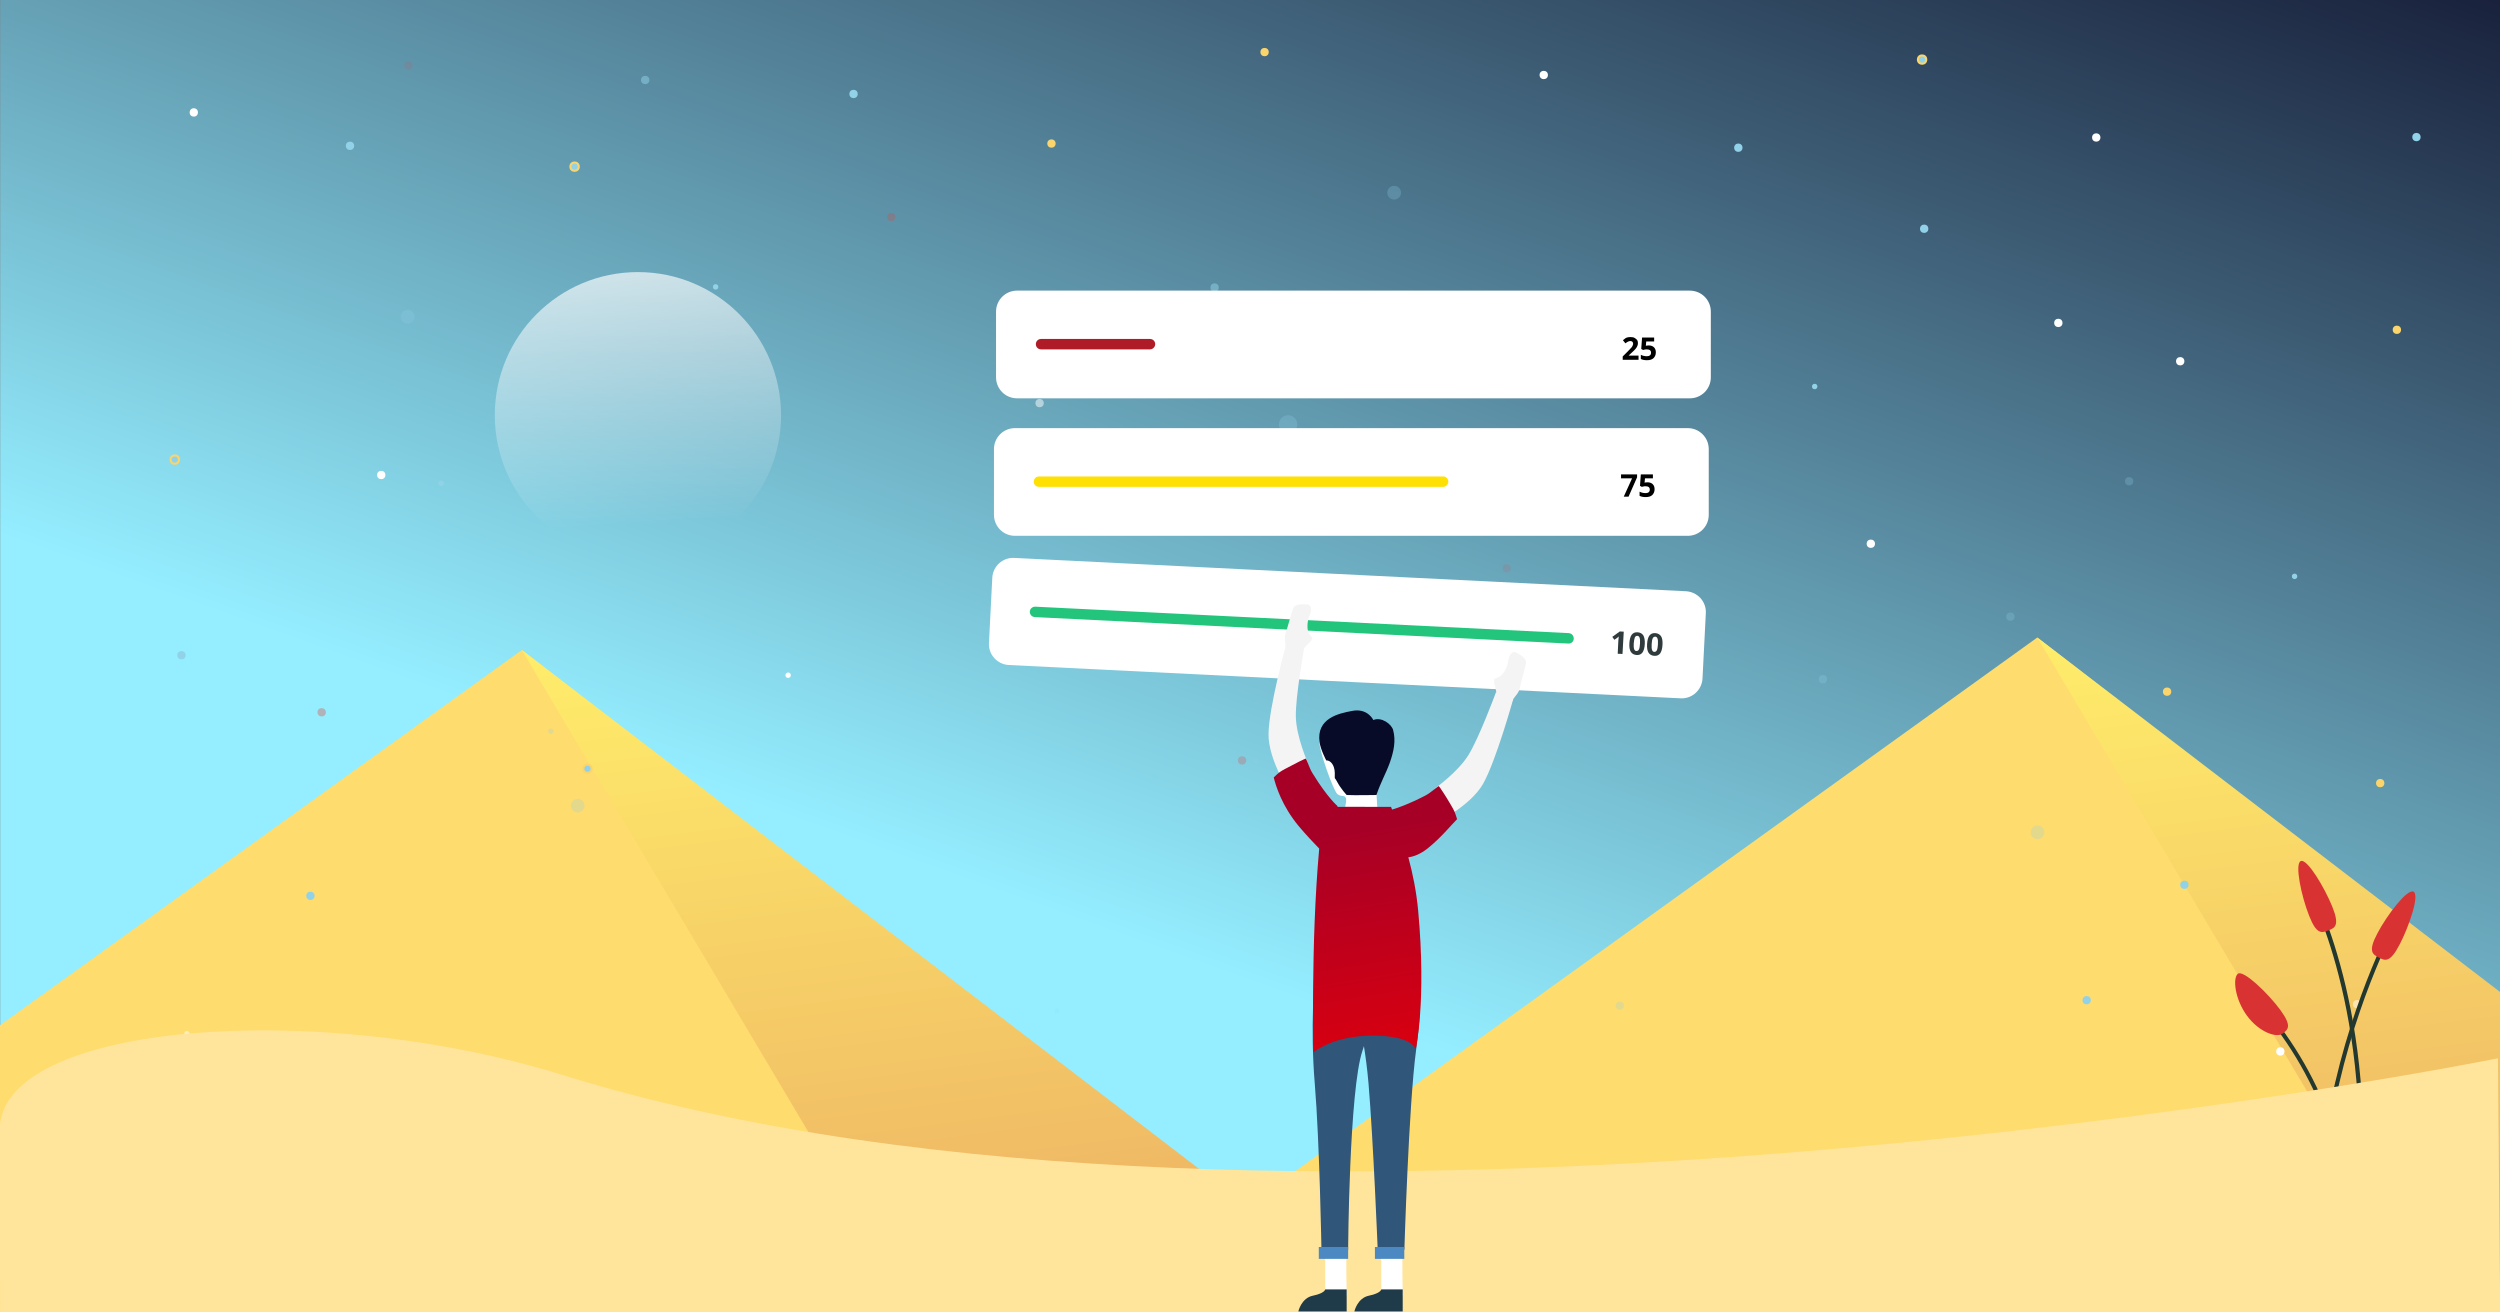 <?xml version="1.0" encoding="utf-8"?>
<!-- Generator: Adobe Illustrator 22.0.1, SVG Export Plug-In . SVG Version: 6.00 Build 0)  -->
<svg version="1.0" id="Capa_1" xmlns="http://www.w3.org/2000/svg" xmlns:xlink="http://www.w3.org/1999/xlink" x="0px" y="0px"
	 viewBox="0 0 1200 630" style="enable-background:new 0 0 1200 630;" xml:space="preserve">
<rect x="0" y="0" width="1200" height="630" fill="#808080" stroke="none"/>
<style type="text/css">
	.st0{fill:#FFFFFF;}
	.st1{opacity:0.25;fill:#E74037;}
	.st2{clip-path:url(#SVGID_2_);fill:url(#background_1_);}
	.st3{clip-path:url(#SVGID_2_);fill:url(#SVGID_3_);}
	.st4{clip-path:url(#SVGID_2_);}
	.st5{fill:#FFDC6E;}
	.st6{fill:url(#SVGID_4_);}
	.st7{fill:url(#SVGID_5_);}
	.st8{clip-path:url(#SVGID_2_);fill:none;}
	.st9{clip-path:url(#SVGID_2_);fill:#FFFFFF;}
	.st10{opacity:0.25;clip-path:url(#SVGID_2_);fill:#E74037;}
	.st11{opacity:0.25;clip-path:url(#SVGID_2_);fill:#92D2E8;}
	.st12{opacity:0.5;clip-path:url(#SVGID_2_);}
	.st13{clip-path:url(#SVGID_2_);fill:#92D2E8;stroke:#FBD56B;stroke-miterlimit:10;}
	.st14{opacity:0.5;clip-path:url(#SVGID_2_);fill:#FFFFFF;}
	.st15{clip-path:url(#SVGID_2_);fill:#92D2E8;}
	.st16{clip-path:url(#SVGID_2_);fill:#FBD56B;}
	.st17{fill:#92D2E8;}
	.st18{opacity:0.25;fill:#92D2E8;}
	.st19{fill:#23382E;}
	.st20{fill:#D83232;}
	.st21{clip-path:url(#SVGID_2_);fill:#FFE59C;}
	.st22{fill:#23C47B;}
	.st23{fill:#2F3A3D;}
	.st24{fill:#F4F4F4;}
	.st25{fill:#070B28;}
	.st26{fill:#30567A;}
	.st27{fill:#4C89C2;}
	.st28{fill:#1F3A49;}
	.st29{fill:url(#SVGID_6_);}
	.st30{clip-path:url(#SVGID_2_);fill:#FFE003;}
	.st31{clip-path:url(#SVGID_2_);fill:#AF1C27;}
</style>
<circle class="st0" cx="66.9" cy="155.3" r="1.3"/>
<g>
	<defs>
		<rect id="SVGID_1_" x="-3" y="-6" width="1208" height="636"/>
	</defs>
	<clipPath id="SVGID_2_">
		<use xlink:href="#SVGID_1_"  style="overflow:visible;"/>
	</clipPath>
	
		<linearGradient id="background_1_" gradientUnits="userSpaceOnUse" x1="411.377" y1="754.065" x2="810.623" y2="-124.065" gradientTransform="matrix(1.27 0 0 1 -175.767 0)">
		<stop  offset="0.352" style="stop-color:#94EEFF"/>
		<stop  offset="1" style="stop-color:#19213C"/>
	</linearGradient>
	<rect id="background" x="0.1" class="st2" width="1200" height="630"/>
	
		<linearGradient id="SVGID_3_" gradientUnits="userSpaceOnUse" x1="907.801" y1="130.309" x2="868.32" y2="-111.083" gradientTransform="matrix(-0.996 -9.391120e-02 9.391120e-02 -0.996 1189.129 287.507)">
		<stop  offset="0" style="stop-color:#FFFFFF"/>
		<stop  offset="0.735" style="stop-color:#FFFFFF;stop-opacity:0"/>
	</linearGradient>
	<circle class="st3" cx="306.2" cy="199.3" r="68.7"/>
	<g class="st4">
		<path class="st5" d="M-200.4,636.2L250.5,312l419.2,324.7C669.7,636.7-201.6,635.3-200.4,636.2z"/>
		<linearGradient id="SVGID_4_" gradientUnits="userSpaceOnUse" x1="436.528" y1="288.209" x2="483.654" y2="657.022">
			<stop  offset="0" style="stop-color:#FFED6A"/>
			<stop  offset="1" style="stop-color:#EBAA63"/>
		</linearGradient>
		<polygon class="st6" points="250.5,312 442.5,635 669.7,633.2 		"/>
	</g>
	<g class="st4">
		<path class="st5" d="M527.1,630.2L977.9,306l419.2,324.7C1397.2,630.7,525.9,629.3,527.1,630.2z"/>
		<linearGradient id="SVGID_5_" gradientUnits="userSpaceOnUse" x1="1163.991" y1="282.209" x2="1211.117" y2="651.022">
			<stop  offset="0" style="stop-color:#FFED6A"/>
			<stop  offset="1" style="stop-color:#EBAA63"/>
		</linearGradient>
		<polygon class="st7" points="977.9,306 1169.9,629 1397.2,627.2 		"/>
	</g>
	<rect x="-2" y="-2.6" class="st8" width="1202.5" height="631.5"/>
	<circle class="st9" cx="378.3" cy="324.1" r="1.3"/>
	<circle class="st10" cx="596.2" cy="365" r="2"/>
	<circle class="st11" cx="602.9" cy="365.3" r="1.3"/>
	<g class="st12">
		<circle class="st1" cx="196.1" cy="31.4" r="2"/>
	</g>
	<circle class="st13" cx="83.9" cy="220.6" r="2"/>
	<circle class="st14" cx="499" cy="193.5" r="2"/>
	<circle class="st13" cx="275.8" cy="80" r="2"/>
	<circle class="st11" cx="195.7" cy="152" r="3.3"/>
	<circle class="st15" cx="87.1" cy="314.5" r="2"/>
	<circle class="st10" cx="427.8" cy="104.2" r="2"/>
	<circle class="st15" cx="409.7" cy="45.1" r="2"/>
	<circle class="st16" cx="607" cy="25" r="2"/>
	<g class="st12">
		<circle class="st17" cx="309.7" cy="38.4" r="2"/>
		<circle class="st1" cx="723.2" cy="272.8" r="2"/>
		<circle class="st17" cx="583" cy="138" r="2"/>
	</g>
	<circle class="st9" cx="743" cy="158" r="2"/>
	<circle class="st11" cx="669.2" cy="92.5" r="3.3"/>
	<circle class="st9" cx="741" cy="36" r="2"/>
	<circle class="st15" cx="834.4" cy="70.9" r="2"/>
	<circle class="st16" cx="504.7" cy="68.9" r="2"/>
	<circle class="st15" cx="343.5" cy="137.7" r="1.3"/>
	<circle class="st10" cx="154.4" cy="341.9" r="2"/>
	<circle class="st11" cx="264.4" cy="351" r="1.3"/>
	<g class="st12">
		<circle class="st1" cx="154.4" cy="341.9" r="2"/>
	</g>
	<circle class="st13" cx="675" cy="252.5" r="2"/>
	<circle class="st13" cx="282" cy="369" r="2"/>
	<circle class="st11" cx="277.3" cy="386.7" r="3.3"/>
	<circle class="st15" cx="168.7" cy="549.2" r="2"/>
	<circle class="st10" cx="503" cy="279" r="2"/>
	<circle class="st15" cx="168" cy="70" r="2"/>
	<ellipse transform="matrix(0.111 -0.994 0.994 0.111 589.786 1030.684)" class="st15" cx="871" cy="185.7" rx="1.3" ry="1.3"/>
	<circle class="st15" cx="149" cy="430" r="2"/>
	<ellipse transform="matrix(0.111 -0.994 0.994 0.111 29.027 140.416)" class="st9" cx="93" cy="54" rx="2" ry="2"/>
	<circle class="st9" cx="898" cy="261" r="2"/>
	<circle class="st11" cx="875" cy="326" r="2"/>
	<circle class="st15" cx="211.7" cy="232" r="1.3"/>
	<g class="st12">
		<circle class="st0" cx="89.7" cy="496.2" r="1.3"/>
		<circle class="st18" cx="507.4" cy="485.2" r="1.3"/>
	</g>
	<circle class="st14" cx="1131.4" cy="482" r="2"/>
	
		<ellipse transform="matrix(0.994 -0.111 0.111 0.994 -23.898 123.951)" class="st15" cx="1101.2" cy="276.6" rx="1.3" ry="1.3"/>
	<circle class="st16" cx="1040.2" cy="332" r="2"/>
	<circle class="st15" cx="1048.5" cy="424.7" r="2"/>
	<circle class="st9" cx="183" cy="228" r="2"/>
	<circle class="st11" cx="978" cy="399.5" r="3.3"/>
	<circle class="st9" cx="988" cy="155" r="2"/>
	<circle class="st15" cx="619" cy="300" r="2"/>
	<circle class="st11" cx="965" cy="296" r="2"/>
	<circle class="st16" cx="1142.5" cy="375.9" r="2"/>
	<circle class="st13" cx="803.1" cy="236.6" r="2"/>
	<circle class="st11" cx="777.5" cy="482.7" r="2"/>
	<circle class="st10" cx="1087.2" cy="626.4" r="2"/>
	<circle class="st15" cx="1069" cy="567.3" r="2"/>
	<circle class="st15" cx="1001.6" cy="480.1" r="2"/>
	<ellipse transform="matrix(0.111 -0.994 0.994 0.111 471.2 1536.575)" class="st9" cx="1094.5" cy="504.9" rx="2" ry="2"/>
	<circle class="st16" cx="1164.1" cy="591.1" r="2"/>
	<circle class="st16" cx="1150.5" cy="158.3" r="2"/>
	<circle class="st15" cx="1159.9" cy="65.8" r="2"/>
	<circle class="st9" cx="1006.2" cy="66" r="2"/>
	<circle class="st9" cx="1046.5" cy="173.4" r="2"/>
	<circle class="st15" cx="923.6" cy="109.8" r="2"/>
	<circle class="st11" cx="1022" cy="231" r="2"/>
	<circle class="st13" cx="922.6" cy="28.6" r="2"/>
	<circle class="st11" cx="618.3" cy="203.7" r="4.4"/>
	<g class="st4">
		<path class="st19" d="M1112.6,607.9c-3.5-64.9,16.2-121,28.2-148.8c11.3-26.1,14.6-29.2,14.9-29.5l1.3,1.5
			c-0.1,0.1-3.3,3.3-14.4,28.8c-11.9,27.6-31.5,83.4-28,147.9L1112.6,607.9z"/>
		<path class="st20" d="M1151.7,453.6c-4.6,8.8-7,7.5-9.9,6s-5.3-2.8-0.7-11.5c4.6-8.8,14.4-21.7,17.4-20.1
			S1156.3,444.9,1151.7,453.6z"/>
		<path class="st19" d="M1131.4,596.4l-2-0.2c13-103.5-20.6-167-20.9-167.7l1.8-1C1110.6,428.2,1144.5,492.3,1131.4,596.4z"/>
		<path class="st20" d="M1119.5,435.2c3.7,9.2,1.2,10.2-1.9,11.4s-5.6,2.2-9.2-7c-3.7-9.2-7.1-25.1-4-26.3
			S1115.8,426.1,1119.5,435.2z"/>
		<path class="st19" d="M1129.4,600.1c-3.1-50.7-21.3-93.9-52.9-124.9l1.4-1.4c31.9,31.4,50.4,75,53.5,126.2L1129.4,600.1z"/>
		<path class="st20" d="M1094.5,484.7c5.9,8,3.7,9.6,1,11.5c-2.7,2-11-0.6-16.9-8.6s-7-18.2-4.4-20.2
			C1076.8,465.4,1088.6,476.7,1094.5,484.7z"/>
	</g>
	<path class="st21" d="M0.1,630h1200l-1.1-122c0,0-579.9,116.6-929,8C151,479-0.1,491.3-0.1,542.2C-0.1,591,0.1,630,0.1,630z"/>
	<g class="st4">
		<path class="st0" d="M806.7,335.2l-322.5-16c-5.5-0.3-9.8-5-9.5-10.5l1.6-31.4c0.3-5.5,5-9.8,10.5-9.5l322.5,16
			c5.5,0.3,9.8,5,9.5,10.5l-1.6,31.4C816.9,331.2,812.2,335.5,806.7,335.2z"/>
		<path class="st22" d="M752.8,308.9l-256.1-12.7c-1.4-0.1-2.4-1.2-2.4-2.6l0,0c0.1-1.4,1.2-2.4,2.6-2.4l256.1,12.7
			c1.4,0.1,2.4,1.2,2.4,2.6v0C755.4,307.9,754.2,309,752.8,308.9z"/>
		<g>
			<path class="st23" d="M778.8,313.9l-2.3-0.1l0.3-6.2l0.1-1l0.1-1.1c-0.4,0.4-0.7,0.6-0.8,0.7l-1.3,0.9l-1-1.4l3.6-2.6l1.9,0.1
				L778.8,313.9z"/>
			<path class="st23" d="M789.5,309.1c-0.1,1.9-0.5,3.2-1.1,4.1c-0.7,0.9-1.6,1.3-2.9,1.2c-1.2-0.1-2.1-0.6-2.7-1.5
				c-0.6-1-0.8-2.3-0.7-4.1c0.1-1.9,0.5-3.3,1.1-4.1c0.7-0.9,1.6-1.3,2.9-1.2c1.2,0.1,2.1,0.6,2.7,1.5
				C789.3,305.9,789.6,307.3,789.5,309.1z M784.2,308.8c-0.1,1.3,0,2.3,0.2,2.8c0.2,0.6,0.6,0.9,1.1,0.9c0.5,0,0.9-0.2,1.2-0.8
				c0.3-0.6,0.4-1.5,0.5-2.8c0.1-1.3,0-2.3-0.2-2.8c-0.2-0.6-0.6-0.9-1.1-0.9c-0.5,0-0.9,0.2-1.2,0.8
				C784.5,306.6,784.3,307.5,784.2,308.8z"/>
			<path class="st23" d="M798,309.5c-0.1,1.9-0.5,3.2-1.1,4.1c-0.7,0.9-1.6,1.3-2.9,1.2c-1.2-0.1-2.1-0.6-2.7-1.5
				c-0.6-1-0.8-2.3-0.7-4.1c0.1-1.9,0.5-3.3,1.1-4.1c0.7-0.9,1.6-1.3,2.9-1.2c1.2,0.1,2.1,0.6,2.7,1.5
				C797.9,306.3,798.1,307.7,798,309.5z M792.8,309.2c-0.1,1.3,0,2.3,0.2,2.8c0.2,0.6,0.6,0.9,1.1,0.9c0.5,0,0.9-0.2,1.2-0.8
				c0.3-0.6,0.4-1.5,0.5-2.8c0.1-1.3,0-2.3-0.2-2.8c-0.2-0.6-0.6-0.9-1.1-0.9c-0.5,0-0.9,0.2-1.2,0.8
				C793,307,792.9,307.9,792.8,309.2z"/>
		</g>
	</g>
	<g class="st4">
		<path class="st24" d="M627.7,366c0,0-5.5-12.4-5.7-22c-0.2-9.6,4-32.9,4-32.9l-8.8-1.2c0,0-8.1,29.5-8.3,42.2
			c-0.3,12.7,10.6,29,10.6,29L627.7,366z"/>
		<path class="st24" d="M623.5,314.6c0.4-0.6,2.5-3.5,2.5-3.5s1.8-2.1,2.4-2.5c0.6-0.4,1.6-2.3,1.6-2.3s-1.2-1.4-1.9-2.7
			c-0.7-1.4-0.8-5,0.4-7.9c1.2-2.9,1.1-5.4-1.1-5.6c-2.2-0.2-5.8-0.1-6.6,1.7c-0.8,1.8-2.7,9.4-3.7,12c-1,2.5,0.3,5.5-0.1,6.9
			C616.7,312.1,623.5,314.6,623.5,314.6z"/>
		<path class="st0" d="M641.9,381.1c1.9,1.6,3.3,0.3,4.1,1.9c0.8,1.7-1.8,9.8-1.8,9.8h17.2l-0.9-15.6c0,0,1.3-6.2-1-14.5
			c-2.2-8.2-17.5-13.5-17.5-13.5c-0.7-0.4-1.6-3.7-2.8-2.5c-1.8,1.9-5.3,6.3-5.8,9.5C632.9,359.6,640,379.5,641.9,381.1z"/>
		<path class="st25" d="M633.4,356.3c0.5,3.6,3.2,8.7,3.2,8.7s-2,0.1,0,0c2-0.1,4,2.1,4.1,6c0.1,4-0.5,1.2,1.2,4.4
			c1.7,3.2,4.5,6.2,4.5,6.2c3.5,0.2,14.3,0,14.3,0c2-6.1,4.5-10.2,6.4-15.5c1.9-5.4,3-10.5,1.6-15.7c-0.8-2.9-5.6-6.4-9.5-4.8
			c0,0-2.8-6-10.5-4.3C643,342.4,631.7,344.6,633.4,356.3z"/>
		<path class="st26" d="M660.4,468.5c0,9.2,0,17-6.4,35.8c-6.4,18.8-6.9,95.7-6.9,95.7h-12.8c0,0-0.9-52.2-3.2-79.7
			c-2.3-27.5,0-51.8,0-51.8H660.4z"/>
		<path class="st0" d="M646.4,600.6c-0.4,0.7,0,21.3,0,21.3h-10.3v-22L646.4,600.6z"/>
		
			<rect x="633.1" y="598.6" transform="matrix(-1 -1.224647e-16 1.224647e-16 -1 1280.216 1202.859)" class="st27" width="14.1" height="5.7"/>
		<path class="st28" d="M646.4,618.9h-10.3c0,0-0.1,1.8-5.8,3c-5.7,1.1-7.1,7.6-7.1,7.6h23.2V618.9z"/>
		<path class="st26" d="M681.6,466.7c0,9.2,0.8,17.8-1.9,37.5c-3.5,26.2-5.6,95.7-5.6,95.7h-12.8c0,0-2.1-52.2-4.4-79.7
			c-2.3-27.5-9.6-51.8-9.6-51.8L681.6,466.7z"/>
		<path class="st0" d="M673.3,600.6c-0.4,0.7,0,21.3,0,21.3H663v-22L673.3,600.6z"/>
		
			<rect x="660" y="598.6" transform="matrix(-1 -1.224647e-16 1.224647e-16 -1 1334.061 1202.859)" class="st27" width="14.1" height="5.7"/>
		<path class="st28" d="M673.3,618.9H663c0,0-0.1,1.8-5.8,3c-5.7,1.1-7.1,7.6-7.1,7.6h23.2V618.9z"/>
		<path class="st24" d="M688.7,378.5c0,0,11-7.8,16.1-16c5.1-8.1,13.3-30.3,13.3-30.3l8.2,3.5c0,0-8.2,29.5-14.4,40.5
			c-6.2,11-23.9,19.5-23.9,19.5L688.7,378.5z"/>
		<linearGradient id="SVGID_6_" gradientUnits="userSpaceOnUse" x1="673.837" y1="504.566" x2="650.209" y2="360.102">
			<stop  offset="0" style="stop-color:#D90010"/>
			<stop  offset="0.735" style="stop-color:#A70026"/>
		</linearGradient>
		<path class="st29" d="M696.5,386.5c-2.6-4.5-5.4-8.7-5.9-9.2c-1.7,1-3.5,3-6.5,4.6c-7.9,4.1-13.2,5.9-15.9,6.7
			c-0.3-0.8-0.5-1.3-0.5-1.3s-5.3,0-8.4,0c-4.2-0.1-14.6,0-17.3,0l0-0.4c0,0-4.7-3.9-11.9-15.6c-1.8-2.9-2.3-5.5-3.3-7.2
			c-0.7,0.2-5.2,2.4-9.8,4.9c-2.8,1.5-3.4,2-5.6,4.2c1,4,3.9,13.7,12.2,23.6c3.3,3.9,6.7,7.5,9.6,10.5c0,0.1,0,0.2,0,0.3
			c-4.1,45.5-2.7,97.5-2.7,97.5s9.3-8.1,28.7-8c19.4,0.1,20.3,6.7,20.3,6.7s5.3-22.7,1.2-66.9c-0.8-8.8-2.6-17.7-4.7-25.4
			c2.5-0.3,5.6-1.4,9.2-4.2c6.6-5.3,11.3-11.2,14.2-14.1C698.4,389.9,698.1,389.2,696.5,386.5z"/>
		<path class="st24" d="M718.6,336.4c0-0.7-0.4-4.3-0.4-4.3s-0.5-2.8-0.8-3.4c-0.3-0.6-0.2-2.8-0.2-2.8s1.7-0.6,3-1.4
			c1.3-0.8,3.3-3.9,3.7-7c0.4-3.1,1.8-5.2,3.8-4.3c2,0.9,5,2.9,4.8,4.8c-0.2,2-2.5,9.5-3,12.2c-0.4,2.7-3,4.5-3.4,6
			C725.7,337.8,718.6,336.4,718.6,336.4z"/>
	</g>
	<path class="st9" d="M810.1,257.2H487.2c-5.6,0-10.1-4.5-10.1-10.1v-31.5c0-5.6,4.5-10.1,10.1-10.1h322.9c5.6,0,10.1,4.5,10.1,10.1
		v31.5C820.2,252.7,815.7,257.2,810.1,257.2z"/>
	<path class="st30" d="M692.7,233.7h-194c-1.4,0-2.5-1.1-2.5-2.5v0c0-1.4,1.1-2.5,2.5-2.5h194c1.4,0,2.5,1.1,2.5,2.5v0
		C695.2,232.5,694,233.7,692.7,233.7z"/>
	<g class="st4">
		<path d="M779.4,238.4l4-8.8h-5.3v-1.9h7.7v1.4l-4.1,9.3H779.4z"/>
		<path d="M790.8,231.5c1,0,1.9,0.3,2.5,0.9c0.6,0.6,0.9,1.4,0.9,2.4c0,1.2-0.4,2.1-1.1,2.8s-1.8,1-3.2,1c-1.2,0-2.2-0.2-2.9-0.6v-2
			c0.4,0.2,0.8,0.4,1.3,0.5s1,0.2,1.5,0.2c1.4,0,2.1-0.6,2.1-1.7c0-1.1-0.7-1.6-2.1-1.6c-0.3,0-0.5,0-0.9,0.1
			c-0.3,0.1-0.6,0.1-0.8,0.2l-0.9-0.5l0.4-5.5h5.8v1.9h-3.8l-0.2,2.1l0.3-0.1C790,231.6,790.3,231.5,790.8,231.5z"/>
	</g>
	<path class="st9" d="M811.1,191.2H488.2c-5.6,0-10.1-4.5-10.1-10.1v-31.5c0-5.6,4.5-10.1,10.1-10.1h322.9c5.6,0,10.1,4.5,10.1,10.1
		v31.5C821.2,186.7,816.7,191.2,811.1,191.2z"/>
	<path class="st31" d="M552,167.7h-52.3c-1.4,0-2.5-1.1-2.5-2.5v0c0-1.4,1.1-2.5,2.5-2.5H552c1.4,0,2.5,1.1,2.5,2.5v0
		C554.5,166.5,553.4,167.7,552,167.7z"/>
	<g class="st4">
		<path d="M786.4,172.7h-7.5v-1.6l2.7-2.7c0.8-0.8,1.3-1.4,1.6-1.7c0.2-0.3,0.4-0.6,0.5-0.9s0.2-0.5,0.2-0.8c0-0.4-0.1-0.7-0.4-1
			c-0.2-0.2-0.6-0.3-0.9-0.3c-0.4,0-0.8,0.1-1.2,0.3c-0.4,0.2-0.8,0.5-1.2,0.8l-1.2-1.5c0.5-0.4,1-0.8,1.3-1
			c0.3-0.2,0.7-0.3,1.1-0.4c0.4-0.1,0.9-0.1,1.4-0.1c0.7,0,1.3,0.1,1.8,0.4s0.9,0.6,1.2,1c0.3,0.4,0.4,0.9,0.4,1.5
			c0,0.5-0.1,1-0.3,1.4c-0.2,0.4-0.4,0.9-0.8,1.3c-0.4,0.5-1,1.1-1.9,1.9l-1.4,1.3v0.1h4.7V172.7z"/>
		<path d="M791.4,165.8c1,0,1.9,0.3,2.5,0.9c0.6,0.6,0.9,1.4,0.9,2.4c0,1.2-0.4,2.1-1.1,2.8s-1.8,1-3.2,1c-1.2,0-2.2-0.2-2.9-0.6v-2
			c0.4,0.2,0.8,0.4,1.3,0.5s1,0.2,1.5,0.2c1.4,0,2.1-0.6,2.1-1.7c0-1.1-0.7-1.6-2.1-1.6c-0.3,0-0.5,0-0.9,0.1
			c-0.3,0.1-0.6,0.1-0.8,0.2l-0.9-0.5l0.4-5.5h5.8v1.9h-3.8L790,166l0.3-0.1C790.6,165.9,790.9,165.8,791.4,165.8z"/>
	</g>
</g>
</svg>
